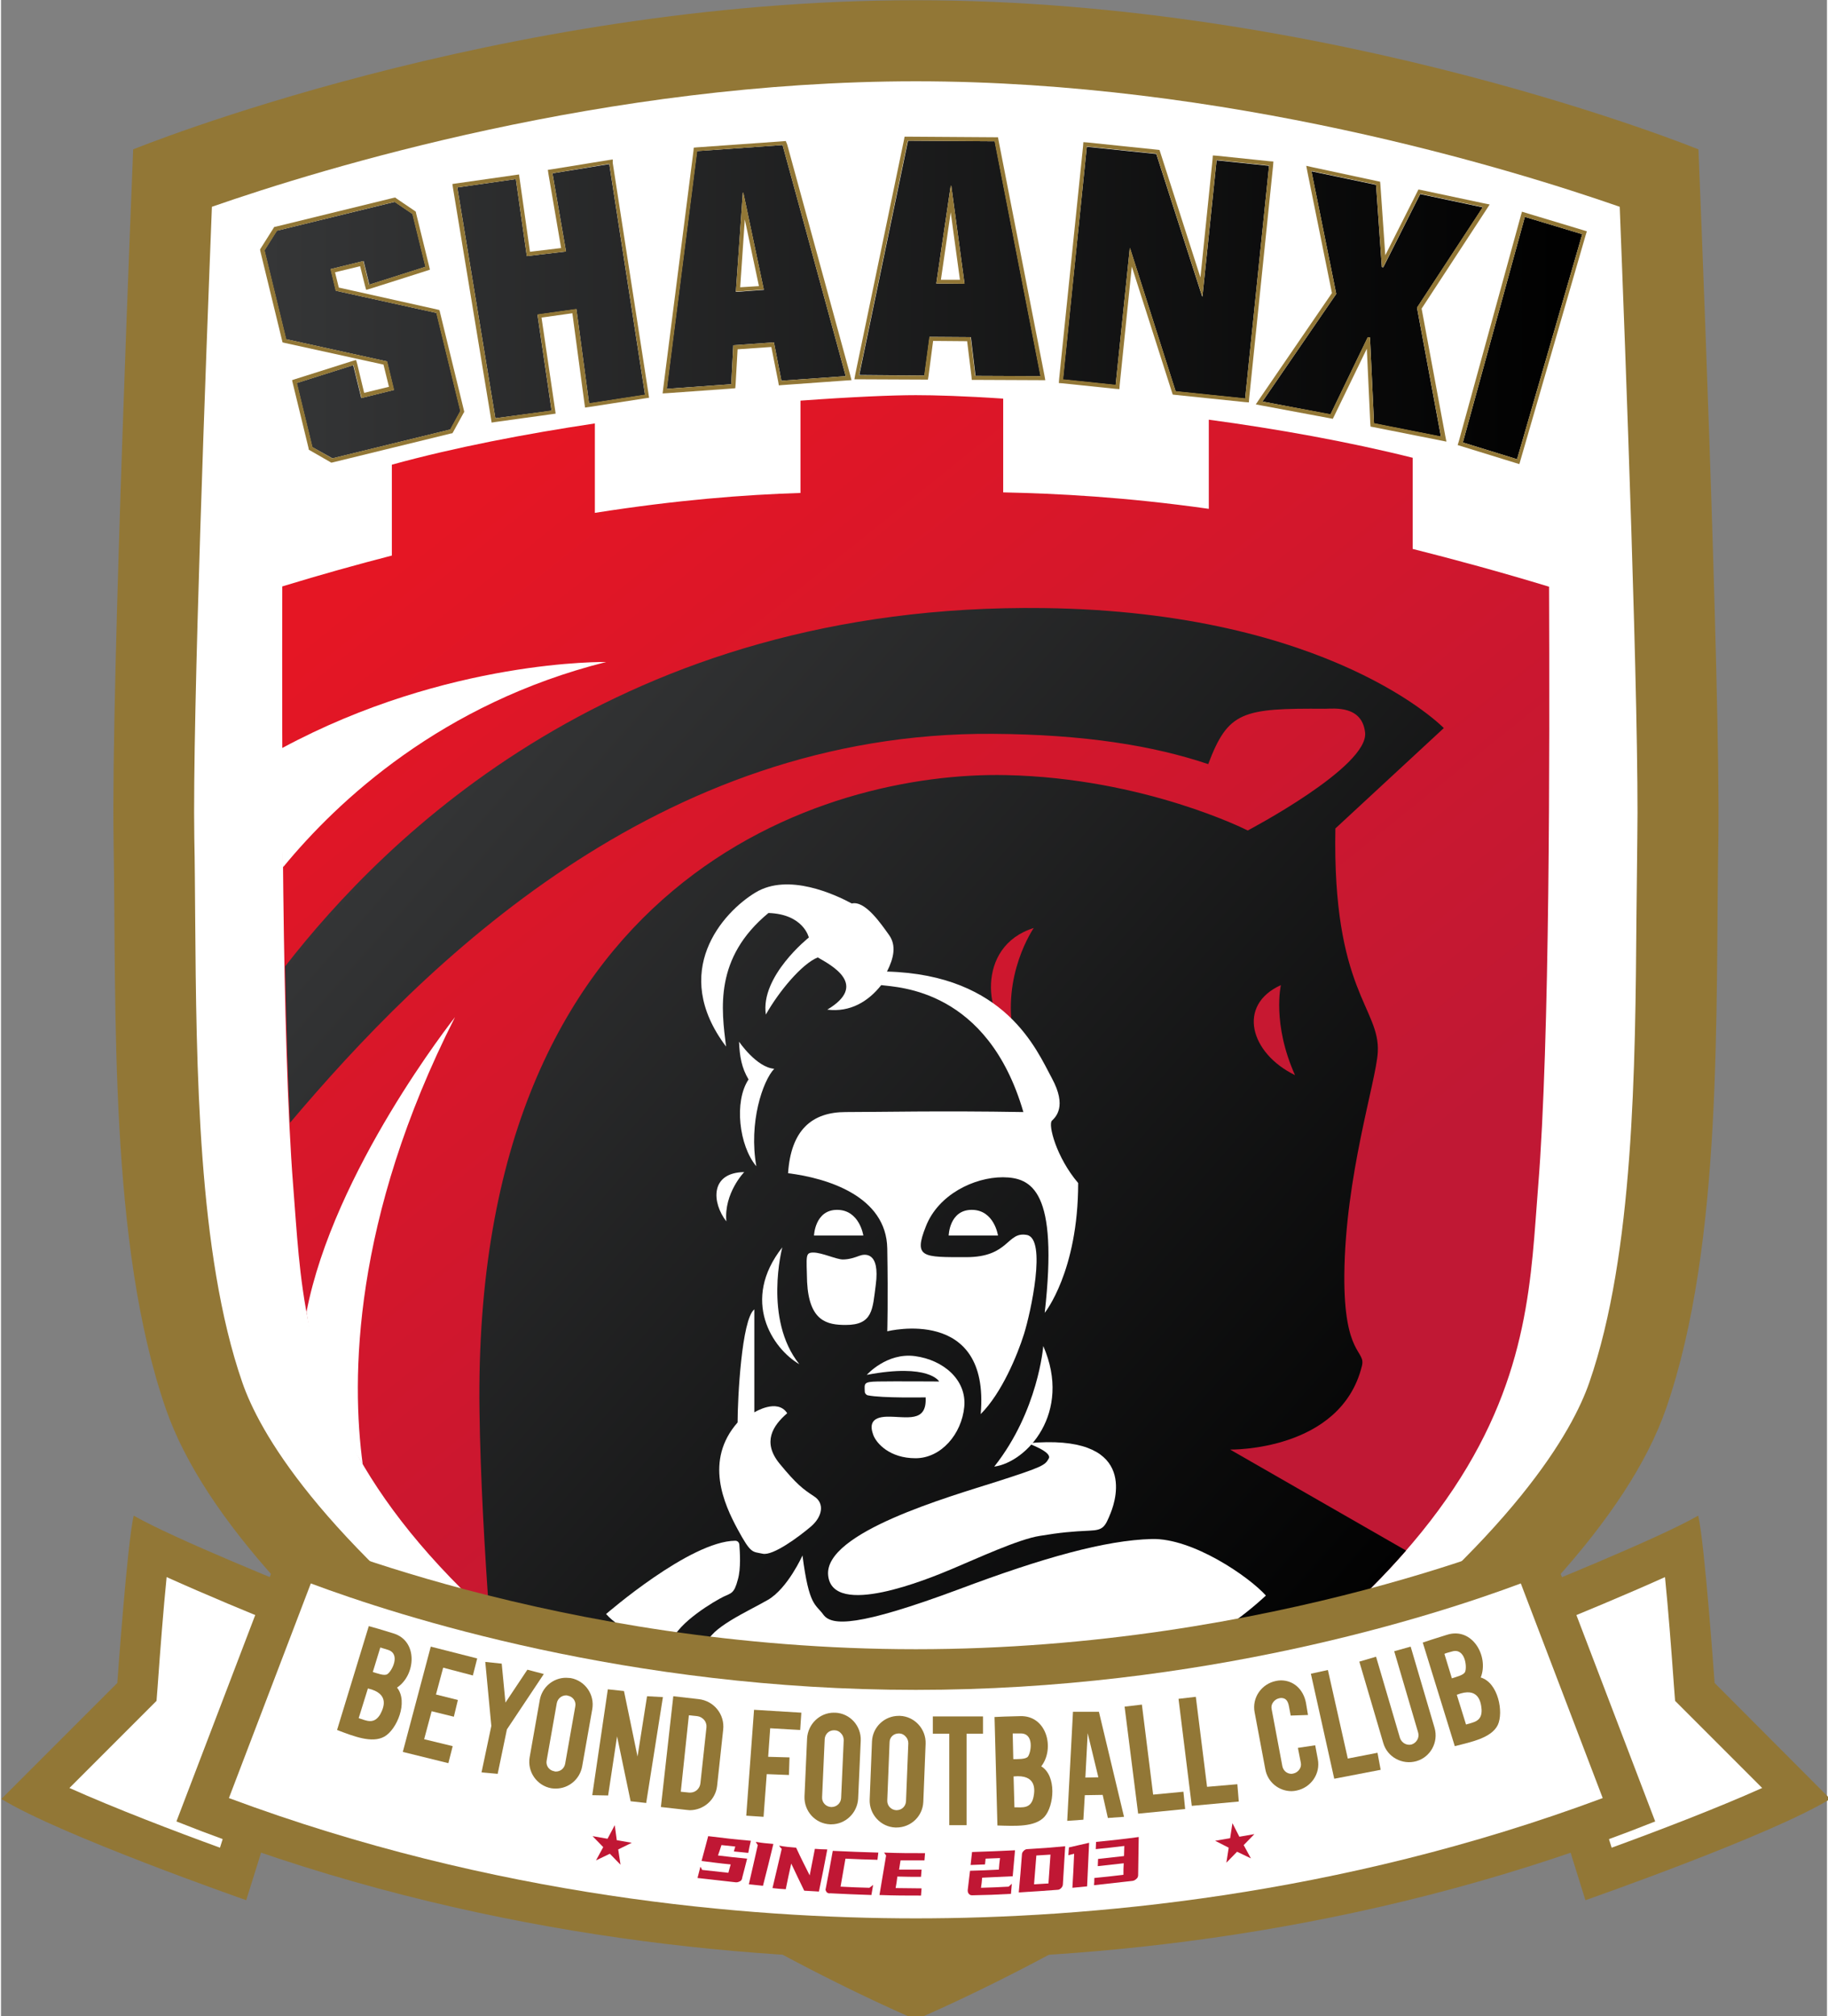 <svg height="332.042" viewBox="0 0 167.799 185.208" width="301.166" xmlns="http://www.w3.org/2000/svg" xmlns:xlink="http://www.w3.org/1999/xlink"><rect x="0" y="0" width="167.799" height="185.208" fill="#808080" stroke="none"/><linearGradient id="a" gradientUnits="userSpaceOnUse" x1="257.969" x2="558.388" y1="212.479" y2="587.064"><stop offset="0" stop-color="#e51624"/><stop offset=".8" stop-color="#c01834"/></linearGradient><linearGradient id="b"><stop offset="0" stop-color="#353637"/><stop offset="1"/></linearGradient><linearGradient id="c" gradientUnits="userSpaceOnUse" x1="240.131" x2="581.769" xlink:href="#b" y1="300.2" y2="600.699"/><linearGradient id="d" gradientUnits="userSpaceOnUse" x1="174.025" x2="631.123" xlink:href="#b" y1="153.88" y2="153.88"/><g transform="matrix(.265 0 0 .265 -21.934 -13.229)"><path d="m671.4 101.7s-126.8-51.7-271.4-51.7-271.4 51.7-271.4 51.7-7.7 186.4-6.8 239.2c1 59.5-1.7 140.1 18.1 197.3 26.4 76.5 165.8 170.7 260.1 211.8 94.3-41.1 233.7-135.3 260.2-211.9 19.8-57.2 17.1-137.8 18.1-197.3.8-52.7-6.9-239.1-6.9-239.1z" fill="#927736"/><path d="m400 719.2c-45.6-21.1-96.5-52-138.4-84.1-69.2-53-89.4-89.2-95.2-106.1-15.4-44.5-15.9-109.2-16.3-161.2-.1-9.6-.1-18.6-.3-27.4-.7-41.6 4.2-170.3 6.1-218.8 38.2-13.3 136.7-43.5 244.1-43.5s205.9 30.2 244.1 43.5c1.9 48.5 6.8 177.2 6.1 218.8-.1 8.8-.2 17.8-.3 27.4-.4 52-.9 116.7-16.3 161.2-5.8 16.9-26 53.1-95.2 106.1-41.9 32-92.8 62.9-138.4 84.1z" fill="#fff"/><path d="m572.3 240.2v-31.6c-22.4-5.6-47-10-70.7-13.2v30.9c-29-4.1-52.4-5.3-71.3-5.7v-32.5c-13.2-.9-23.8-1.2-30.3-1.2-8 0-22.3.6-40 1.9v32c-19.3.6-42.7 2.4-71.3 6.9v-31c-24 3.6-48.6 8.3-70.4 14.3v31.5c-12 3.1-24.6 6.6-38 10.7-.1 56.8-.2 157.4 3.8 208 4.9 61 1.3 136.7 215.8 243.6 214.7-106.8 211-182.5 215.9-243.5 4.1-50.6 4-151.1 3.8-208-16.8-5.1-32.6-9.4-47.3-13.1z" fill="url(#a)"/><path d="m509 552.4 61 35c-30.1 34.6-81.5 73.4-170 117.5-69.8-34.8-116.5-66.2-147.9-95-1.6-22-3.1-48.1-3.4-70.7-2.7-186 120.7-221.9 182.5-220.6 48.2 1 83.9 19.2 83.9 19.2s42.1-22.1 40.7-34c-1.1-9.5-10.9-8.2-13.9-8.2-28.7-.2-33.6.9-40.5 19.2-19-6.4-42.9-10.3-74.7-10.5-116.2-.8-197.2 79.8-243.7 134.8-.8-16.1-1.3-34.7-1.7-54.2 34.3-44.1 115.3-126.1 263.1-124.2 99.7 1.3 138.7 41.6 138.7 41.6l-37.6 34.8c-1.1 56.3 15.6 62.2 14.7 77.6-.6 10.2-11.3 42.8-11.6 77.2-.2 28.1 7.5 26 6.1 31.5-7.3 29.7-45.7 29-45.7 29zm22.5-129.8c-8-17.8-4.9-31.2-4.9-31.2-15.3 6.9-10.7 23.6 4.9 31.2zm-97.5-13.4c-4.5-21.2 6.9-37.6 6.9-37.6-20.5 6.4-16.7 32.3-6.9 37.6z" fill="url(#c)"/><path d="m444.7 505s11.6-14.3 11.6-45c-7.6-8.9-10.5-20.3-9.1-21.6 1.3-1.3 5.3-4.9 0-14.7s-16-35.9-57.2-37c2.4-4.7 3.3-9.1.7-12.7s-8.2-12-12.9-10.9c-5.8-3.1-22-10.7-33.4-3.8s-29.8 27.4-10.2 53.4c-1.6-12.9-4.2-30.7 14.7-46.3 12.2.4 14 8.5 14 8.5s-16.9 13.4-14.9 26.7c4.5-8 12.5-17.6 18-19.8 4.7 2.7 17.7 9.5 3.3 18.1 8 1 14.3-2.9 18.7-8.5 6 .8 36.9 1.4 49.3 44-28.9-.5-49.9 0-61.6 0s-19 6.2-20 21.2c13.7 1.7 34.1 8 34.4 26.1s0 28.7 0 28.7 35.7-9 32.4 28.7c7.3-7.3 12.7-20.4 15-27.7s8-33.1 1-34.4-6 7.7-21 7.7-18.4.3-14-10.7c4.3-11 16.7-17 26.7-17 10 .1 19.3 4.6 14.5 47z" fill="#fff"/><path d="m338.7 411s6 8.9 12.2 9.4c-4 4.2-8.9 18.7-6.2 33.8-6-7.1-7.8-22.5-2.7-30.1-2.4-4-3.1-8-3.3-13.1z" fill="#fff"/><path d="m340.5 456.2s-7.1 7.3-6.2 17.1c-5-6.4-5.8-16.9 6.2-17.1z" fill="#fff"/><path d="m353.7 482.3s-6.6 24.9 5.9 40.5c-9.3-5.4-20.4-22.1-5.9-40.5z" fill="#fff"/><path d="m344 503.8v35.7s8-5 11.4.3c-5 4.3-8.7 10-2.7 17.4 6 7.3 8.2 8.9 12 11.4 3.8 2.4 2.9 7.1-1.1 10.5s-13.1 10.2-16.7 9.4-4 .2-8.7-8.5-11.6-23.8 0-37c0-8.2 1.4-35.8 5.8-39.2z" fill="#fff"/><path d="m292.6 609.4s29.1-25.3 44.8-25.4c.7 0 1.3.5 1.4 1.3.2 2.5.6 8.3-.5 12.1-1.3 5-2.3 4.7-5 6s-16 9-18 15.7c-8-.4-17.7-4-22.7-9.7z" fill="#fff"/><path d="m360.7 589.1s-5.1 11.4-12 15.4-20.3 9.8-21.2 15.4 124.7 47.2 193.9-16.9c-5.8-6.5-25.4-20-39.6-19.6-16 .4-37.8 6.5-66.8 17.4-35.2 13.1-44.1 12.7-47 8.9-2.8-3.9-5-2.8-7.3-20.6z" fill="#fff"/><path d="m438.8 550.2s8.6 3 7.3 5.3-1.8 2.8-18 8c-16.3 5.2-60 17.6-58.5 32.5s34.6 1.3 42.9-2.2c8.4-3.5 23.2-10.4 30.6-11.5 7.3-1.2 10.9-1.5 17.2-1.8 4.7-.2 5.3-1.2 7.3-6.2s9-27.6-28.8-24.1z" fill="#fff"/><path d="m444.2 516.5s-1.7 22.5-17 41.8c11.2-1.5 27.1-18.6 17-41.8z" fill="#fff"/><path d="m383 526.5s6.9-7.8 16.7-6.5 18 8.2 17.1 17.6-8 17.8-16.9 17.8-13.6-5.1-14.7-8.2-.9-6.1 4.9-6.2c6.6-.1 13.8 2.3 13.3-6.7 0 0-15.2.3-20-.7-.6-.1-1.1-.7-1.1-1.3-.1-2.8-.5-3.4 4.4-3.5 5.8-.1 21.4 0 21.4 0s-3.5-6.4-25.1-2.3z" fill="#fff"/><path d="m375.7 509.2c-6.5 0-12.7-1.3-13.4-14.9-.2-9.1-.7-10.2 2.2-10.2s8 2.4 10.2 2.4 4.2-.7 5.8-1.3 7.2-1.7 5.6 10.2c-1.1 8.4-1 13.8-10.4 13.8z" fill="#fff"/><path d="m364.7 478.2h17.1s-1.3-8.9-9.1-8.9c-7.7 0-8 8.9-8 8.9z" fill="#fff"/><path d="m411.4 478.2h17.1s-1.3-8.9-9.1-8.9-8 8.9-8 8.9z" fill="#fff"/><path d="m292.6 279.4c-57 14.3-93.1 48.1-112 71.1-1-16.5-1.2-27.8-.3-41.3 57.4-30.9 112.3-29.8 112.3-29.8z" fill="#fff"/><path d="m208.2 557.5c-12.3-19.3-16.8-34.1-19.5-52.8 9.4-48.8 50.8-101.3 51.5-102.2-35.6 70.2-36 125.4-32 155z" fill="#fff"/><path d="m190.7 204.9-5.4-22.2 19.6-6.2 2.8 11.4 11.3-2.8-2.4-9.9-35-7.7-7.5-30.8 4.3-6.8 40.9-10 6.2 4.2 4.5 18.3-19.5 6.2-2-8.2-11.4 2.8 1.8 7.5 34.9 7.7 8.3 34-3.5 6.4-40.9 10zm63.5-10-13.2-80 20.3-2.9 3.8 26.7 13.6-1.6-4.7-27.1 19.7-3.2 12.4 80-19.4 3-4.4-32.7-13.5 1.9 4.9 33.3zm59.4-10.2 10.5-82.4 29.7-2.1 21.9 80.1-22.3 1.6-2.6-13.3-14.1 1-.7 13.5zm26.6-67.9h-.2l-2.4 34.3 9.7-.7zm40.2 63.1 16.9-81.2 30.1.2 15.9 81.4-22.6-.1-1.6-13.4-14.3-.1-1.8 13.4zm31.9-65.6h-.2l-5 33.9 9.8.1zm38.7 67.2 8.3-80.7 24.1 2.5 15.9 49.4h.1l4.9-47.2 18.2 1.9-8.3 80.7-24.1-2.5-15.8-49.6h-.1l-4.9 47.4zm69.2 7.6 25.6-37.3-8.6-42.5 22.4 4.7 2 28.5.5.1 12.8-25.4 21.7 4.6-22.8 34.8 8.3 44.7-23.2-4.6-1.4-29.8h-.8l-12.9 26.7zm69.5 14.2 21.5-78.2 19.9 6-22.6 78z" fill="url(#d)"/><path d="m219.2 119.9 6.2 4.2 4.5 18.3-19.5 6.2-2-8.2-11.4 2.8 1.8 7.5 34.9 7.7 8.3 34-3.5 6.4-40.9 10-6.8-3.9-5.4-22.2 19.6-6.2 2.8 11.4 11.3-2.8-2.4-9.9-35-7.7-7.5-30.8 4.3-6.8zm.3-1.5-.6.1-40.9 10-.5.1-.3.5-4.3 6.8-.3.5.1.6 7.5 30.8.2.8.8.2 34.2 7.5 1.9 7.7-8.6 2.1-2.4-10-.4-1.4-1.4.4-19.6 6.2-1.2.4.3 1.3 5.4 22.2.1.6.5.3 6.8 3.9.5.3.5-.1 40.9-10 .6-.1.3-.5 3.5-6.4.3-.5-.1-.5-8.3-34-.2-.8-.8-.2-34.1-7.6-1.3-5.3 8.7-2.1 1.7 6.8.4 1.4 1.4-.4 19.5-6.2 1.2-.4-.3-1.3-4.5-18.3-.1-.5-.4-.3-6.2-4.2z" fill="#927736"/><path d="m293.7 106.7 12.4 80-19.4 3-4.4-32.7-13.5 1.9 4.9 33.3-19.5 2.7-13.2-80 20.3-2.9 3.8 26.7 13.6-1.6-4.7-27.1zm1.2-1.5-1.4.2-19.7 3.2-1.4.2.2 1.4 4.4 25.7-10.8 1.3-3.6-25.4-.2-1.4-1.4.2-20.3 2.9-1.4.2.2 1.4 13.2 80 .2 1.3 1.3-.2 19.5-2.7 1.4-.2-.2-1.4-4.7-31.9 10.7-1.5 4.2 31.3.2 1.4 1.4-.2 19.4-3 1.4-.2-.2-1.4-12.4-80z" fill="#927736"/><path d="m353.8 100.2 21.9 80.1-22.3 1.6-2.6-13.3-14.1 1-.7 13.5-22.3 1.6 10.5-82.4zm-16.2 50.8 9.7-.7-7.1-33.6h-.2zm17.3-52.2-1.1.1-29.7 2.1-1.1.1-.1 1.1-10.5 82.4-.2 1.7 1.7-.1 22.3-1.6 1.2-.1.1-1.2.7-12.3 11.7-.8 2.4 12.1.2 1.2 1.2-.1 22.3-1.6 1.7-.1-.4-1.6-21.9-80.1zm-15.8 50.7 1.6-23.5 4.9 23.1z" fill="#927736"/><path d="m397.2 98.7 30.1.2 15.9 81.4-22.6-.1-1.6-13.4-14.3-.1-1.8 13.4-22.6-.1zm19.7 49.6-4.6-34h-.2l-5 33.9zm-20.8-51-.2 1.1-16.9 81.3-.3 1.7h1.7l22.6.1h1.2l.2-1.2 1.6-12.2 11.8.1 1.5 12.2.1 1.2h1.2l22.6.1h1.7l-.3-1.7-15.9-81.4-.2-1.1h-1.1l-30.1-.2zm12.6 49.6 3.4-23.4 3.2 23.4z" fill="#927736"/><path d="m459.3 100.7 24.1 2.5 15.9 49.4h.1l4.9-47.2 18.2 1.9-8.3 80.7-24.1-2.5-15.8-49.6h-.1l-4.9 47.4-18.2-1.9zm-1.2-1.5-.1 1.4-8.3 80.7-.1 1.4 1.4.1 18.2 1.9 1.4.1.1-1.4 4.2-41.1 13.9 43.5.3.9.9.1 24.1 2.5 1.4.1.1-1.4 8.3-80.7.1-1.4-1.4-.1-18.2-1.9-1.4-.1-.1 1.4-4.2 40.9-13.9-43.3-.3-.9-.9-.1-24.1-2.5z" fill="#927736"/><path d="m537.2 109.2 22.4 4.7 2 28.5.5.1 12.8-25.4 21.7 4.6-22.8 34.8 8.3 44.7-23.2-4.6-1.4-29.8h-.8l-12.9 26.7-23.6-4.4 25.6-37.3zm-1.8-1.8.4 2.1 8.5 42-25.2 36.8-1.2 1.8 2.1.4 23.6 4.4 1 .2.5-1 11.3-23.3 1.2 25.9.1 1.1 1.1.2 23.2 4.6 2 .4-.4-2-8.2-44.1 22.5-34.4 1.1-1.7-2-.4-21.7-4.6-1-.2-.5 1-11 21.8-1.7-24.5-.1-1-1-.2-22.4-4.8z" fill="#927736"/><path d="m611.2 125.1 19.9 6-22.6 78-18.8-5.8zm-1-1.8-.4 1.4-21.5 78.2-.4 1.3 1.3.4 18.8 5.8 1.3.4.4-1.4 22.6-78 .4-1.3-1.3-.4-19.9-6z" fill="#927736"/><path d="m167.8 708.6s-64.7-22.6-84.9-35.1l40.2-40.2s3.5-49.3 5.7-58c13.5 7.8 54.8 24.5 71 31z" fill="#927736"/><path d="m158.7 690.4c-15.4-5.6-36.6-13.7-52.2-20.7l30.2-30.2.4-5.2c.9-12.7 2-26.8 3.1-37.7 13.3 6 29.7 12.8 42.3 17.9z" fill="#fff"/><path d="m632.2 708.6s64.7-22.6 84.9-35.1l-40.1-40.2s-3.5-49.3-5.7-58c-13.5 7.8-54.8 24.5-71 31z" fill="#927736"/><path d="m641.3 690.4c15.4-5.6 36.6-13.7 52.2-20.7l-30.2-30.2-.4-5.2c-.9-12.7-2-26.8-3.1-37.7-13.3 6-29.7 12.8-42.3 17.9z" fill="#fff"/><path d="m617.9 580.5s-93.4 41.1-217.9 41.1-217.9-41.1-217.9-41.1l-38.5 100.8c94 37.4 187.5 47.7 256.4 47.7s162.4-10.2 256.4-47.7z" fill="#927736"/><path d="m400 714.9c-58.4 0-146.1-7.4-238.2-41.7l28.4-74.4c30.8 11.5 110.2 36.9 209.8 36.9s179-25.4 209.8-36.9l28.4 74.4c-92.1 34.3-179.8 41.7-238.2 41.7z" fill="#fff"/><path d="m289.1 694.8 2.5-4.6-3.7-3.8 5.2.9 2.5-4.7.7 5.2 5.2.9-4.7 2.3.8 5.3-3.7-3.8z" fill="#c01734"/><path d="m516.2 694.1-2.5-4.6 3.7-3.8-5.2.9-2.4-4.7-.8 5.2-5.2.9 4.7 2.4-.8 5.2 3.7-3.8z" fill="#c01734"/><path d="m335 699.1c.3-1.2.5-1.8.8-2.9-4.1-.4-6.1-.7-10.1-1.2.9-3.4 1.4-5.1 2.3-8.6 5.9.7 8.8 1.1 14.8 1.6-.4 1.7-.6 2.5-.9 4.2-2-.2-3-.3-5-.5.2-.7.3-1 .5-1.7-1.9-.2-2.9-.3-4.8-.5-.5 1.5-.7 2.2-1.2 3.6 4 .5 6.1.7 10.1 1.1-.7 2.7-1 4-1.7 6.6 0 .2-.1.5-.2.7s-.3.4-.5.5-.4.2-.7.3c-.2.1-.5.1-.8.1-5.3-.6-8-.9-13.3-1.5.4-1.6.6-2.4 1-3.9.3.4.4.7.6 1.1 3.6.4 5.4.6 9.1 1z" fill="#c01734"/><path d="m350.6 689.1c-1.4 5.8-2.1 8.7-3.6 14.5-1.9-.2-2.9-.3-4.9-.5 1.2-5.4 1.9-8.1 3.1-13.6-.3-.4-.4-.6-.7-1.1 2.5.4 3.7.5 6.1.7z" fill="#c01734"/><path d="m358.5 690.4c1.8 3.9 2.8 5.8 4.7 9.6.7-3.7 1.1-5.5 1.8-9.2 1.7.1 2.6.2 4.3.2-1.1 5.9-1.7 8.8-2.9 14.6-2.1-.1-3.1-.2-5.1-.3-1.8-3.7-2.7-5.6-4.5-9.4-.8 3.6-1.2 5.4-1.9 8.9-1.9-.1-2.8-.2-4.6-.4 1.3-5.4 1.9-8.1 3.2-13.6-.4-.4-.6-.6-.9-1.1 2.3.4 3.5.5 5.9.7z" fill="#c01734"/><path d="m369.5 706.1c-.2-.1-.4-.2-.5-.4s-.2-.4-.3-.6c0-.2 0-.4.1-.7 1-5.2 1.5-7.8 2.4-12.9 6.3.3 9.5.4 15.8.6-.1 1-.2 1.5-.3 2.5-4.4-.1-6.7-.2-11.1-.4-.7 3.9-1 5.8-1.7 9.7 4 .2 6 .3 10 .4.5-.4.8-.6 1.3-1-.2 1.4-.4 2.1-.6 3.5-5.8-.2-8.6-.3-14.4-.6-.2.1-.5 0-.7-.1z" fill="#c01734"/><path d="m403.2 692.3c-.1 1-.1 1.5-.2 2.5-3.3 0-5 0-8.3 0-.2 1.3-.3 1.9-.5 3.2h7.8c-.1 1-.1 1.5-.2 2.5-3.3 0-4.9 0-8.2-.1-.2 1.6-.3 2.4-.6 4 3.6 0 5.4.1 9 .1-.1 1-.1 1.5-.2 2.5-5.8 0-8.6 0-14.4-.2.9-5.5 1.4-8.2 2.3-13.7-.3-.4-.4-.6-.7-1 5.6.2 8.5.2 14.2.2z" fill="#c01734"/><path d="m429.2 694c-2 .1-3 .1-5 .2-.1.8-.1 1.2-.2 2-2 .1-3 .1-5 .2.2-1.8.3-2.7.5-4.5 6-.2 8.9-.3 14.9-.6-.3 3.6-.5 5.4-.8 9-4.2.2-6.3.3-10.6.5-.1 1.4-.2 2.1-.4 3.5 3.9-.1 5.8-.2 9.6-.4.4-.4.7-.6 1.1-1-.1 1.4-.2 2.1-.3 3.5-5.4.3-8 .4-13.4.5-.5 0-.9-.1-1.2-.5-.3-.3-.4-.7-.4-1.3.3-2.7.5-4 .8-6.7 4-.1 6-.2 10-.4.1-1.6.2-2.4.4-4z" fill="#c01734"/><path d="m436.8 692.8c0-.5.2-.9.6-1.3s.8-.6 1.3-.6c5.2-.3 7.9-.5 13.1-1-.3 5.3-.5 7.9-.8 13.2 0 .5-.3 1-.6 1.3-.4.4-.8.6-1.3.6-5.4.4-8 .6-13.4.9.5-5.2.7-7.9 1.1-13.1zm5 .3c-.3 4-.5 6-.8 10 2-.1 3-.2 5-.3.3-4 .4-6 .7-10-1.9.1-2.9.2-4.9.3z" fill="#c01734"/><path d="m459.4 703.8c-2 .2-3 .3-5.1.5.3-4.7.4-7.1.6-11.8-.8.2-1.2.3-2 .5.1-1.1.1-1.6.2-2.7 2.8-.6 4.2-1 7-1.6-.3 5.9-.4 9-.7 15.1z" fill="#c01734"/><path d="m472.1 695.8c-3.6.4-5.4.6-9 1 0-1 .1-1.5.1-2.5 3.6-.4 5.4-.6 9-1 0-1.4.1-2.1.1-3.5-4 .5-6 .7-9.9 1.1 0-1 .1-1.5.1-2.5 5.9-.6 8.9-.9 14.8-1.7-.1 5.3-.1 7.9-.2 13.2 0 .5-.2 1-.6 1.3-.4.4-.8.6-1.3.7-5.4.6-8 .9-13.4 1.5.1-1 .1-1.5.1-2.5 4-.4 6-.6 10.1-1.1 0-1.6 0-2.4.1-4z" fill="#c01734"/><g fill="#927736"><path d="m371.6 649.7h.2c.9 0 1.7.4 2.3 1.1.6.6.9 1.5.9 2.3l-.9 20.1c-.1 1.7-1.5 3.1-3.3 3.1-.1 0-.1 0-.2 0-1.8-.1-3.2-1.6-3.1-3.4l.9-20.1c.1-1.8 1.5-3.1 3.2-3.1m0-6.1c-4.9 0-9 3.9-9.3 8.9l-.9 20.1c-.2 5.1 3.7 9.5 8.9 9.7h.4c4.9 0 9-3.9 9.3-8.9l.9-20.1c.2-5.1-3.7-9.5-8.9-9.7-.1.1-.2 0-.4 0z"/><path d="m278.7 637.6c.2 0 .4 0 .6.1 1.8.3 3 2 2.6 3.8l-3.5 19.8c-.3 1.6-1.6 2.7-3.2 2.7-.2 0-.4 0-.6-.1-1.8-.3-3-2-2.6-3.8l3.5-19.8c.3-1.6 1.7-2.7 3.2-2.7m0-6.1c-4.4 0-8.3 3.2-9.1 7.7l-3.5 19.8c-.9 5.1 2.5 9.9 7.5 10.8.6.1 1.1.1 1.6.1 4.4 0 8.3-3.2 9.1-7.7l3.5-19.8c.9-5.1-2.5-9.9-7.5-10.8-.5 0-1-.1-1.6-.1z"/><path d="m394.1 650.8h.1c.9 0 1.7.4 2.3 1.1.6.6.9 1.5.9 2.3l-.8 20.1c-.1 1.8-1.5 3.1-3.3 3.1h-.1c-1.8-.1-3.2-1.6-3.1-3.4l.8-20.1c0-1.8 1.4-3.1 3.2-3.1m0-6.1c-5 0-9.1 3.9-9.3 8.9l-.8 20.1c-.2 5.1 3.8 9.5 8.9 9.7h.4c5 0 9.1-3.9 9.3-8.9l.8-20.1c.2-5.1-3.8-9.5-8.9-9.7-.1 0-.3 0-.4 0z"/><path d="m321.3 644.5 2.9.3c.9.1 1.8.6 2.4 1.3s.9 1.7.8 2.6l-2.1 19.4c-.2 1.8-1.7 3.2-3.5 3.2-.1 0-.3 0-.4 0l-2.9-.3zm-5.4-6.6-4.3 38.4 8.9 1c.4 0 .7.1 1.1.1 4.8 0 9-3.6 9.5-8.5l2.1-19.4c.6-5.3-3.2-10-8.5-10.6z"/><path d="m229.5 652.8 2.6-9.7 7.7 1.9 1.4-5.8-7.6-1.9 2.5-9.3 10.3 2.7 1.5-5.9-16.1-4.1-9.7 36.5 15.8 3.9 1.5-5.9z"/><path d="m417.6 650.9h5.7v-6h-17.4v6h5.7v31.7h6z"/><path d="m356 665.2.2-6.1-7.4-.2.7-9.9 10.4.6.4-6-16.4-1-2.7 36.7 6 .4 1.1-14.8z"/><path d="m538.5 654.9-6 .9 1 5.1c.2.9 0 1.7-.5 2.4s-1.2 1.2-2.1 1.4c-.2 0-.4.1-.6.1-1.6 0-2.9-1.1-3.2-2.7l-3.7-19.7c-.2-.9 0-1.7.5-2.4s1.2-1.2 2.1-1.4c.2 0 .4-.1.6-.1 1.6 0 2.4.8 2.8 2.9l.6 3.2 6-.2-.7-4.2c-.9-4.7-4.3-7.8-8.7-7.8-.6 0-1.2.1-1.7.2-5 1-8.4 5.8-7.4 10.9l3.7 19.7c.8 4.5 4.7 7.6 9.1 7.6.6 0 1.2-.1 1.7-.2 5-1 8.4-5.8 7.4-10.9z"/><path d="m565.9 622.3 8.3 28.2c.5 1.7-.5 3.5-2.2 4.1-1.7.5-3.5-.5-4.1-2.2l-8.3-28.2-5.8 1.7 8.3 28.2c1.4 4.9 6.6 7.7 11.5 6.3 4.9-1.4 7.7-6.6 6.3-11.5l-8.3-28.2z"/><path d="m545.1 666.5-8.1-36.4 5.9-1.3 6.9 30.7 10.3-2 1.1 5.9z"/><path d="m495.7 675.9-4.6-37.1 6-.7 3.9 31.2 10.5-.9.5 6z"/><path d="m477.1 678.6-4.7-37.1 6-.7 3.9 31.2 10.5-1 .6 6z"/><path d="m466.6 680.1 5.6-.4-8.7-36.4h-9l-2 37.8 5.6-.4.5-8.5 6.2-.1zm-7.8-14 .8-15.4 3.7 15.3z"/><path d="m303.5 658.8 3.3-20.9 5.5.3-5.8 36.7-5.4-.6-4.7-22.5-3.1 20.5-5.5-.1 5.4-36.7 5.6.6z"/><path d="m255 664.8 3.2-15.4 12.8-19.2-5.7-1.5-7.6 11.4-1.3-13.5-5.7-.6 2.1 22.2-3.4 16.1z"/><path d="m443.5 662.2c4.8-6.2 1.9-17.7-7.3-17.4-6.9.2-4.8.1-8.9.3l1 37.6c6.2.2 13 .6 16.3-3 3.4-3.8 4.3-14.2-1.1-17.5zm-7.2-11.4c4.8-.1 3.7 6.5 2.6 8-.7 1-3.6.9-5.1.9l-.2-8.9zm4.5 22.1c-.9 4.1-3.9 3.5-6.6 3.5l-.3-10.7c8.1-.8 7.4 4.8 6.9 7.2z"/><path d="m595.9 631.4c2.9-7.3-2.9-17.6-11.7-14.8-6.6 2.1-4.6 1.4-8.4 2.7l11.1 35.9c6-1.5 12.7-2.9 14.9-7.3 2.1-4.4.2-14.7-5.9-16.5zm-10-9c4.6-1.4 5.3 5.3 4.6 7-.4 1.2-3.2 1.8-4.6 2.3l-2.6-8.5c.7-.3 1.5-.5 2.6-.8zm10.3 20.1c.2 4.2-2.8 4.4-5.4 5.2l-3.2-10.3c7.6-3 8.4 2.6 8.6 5.1z"/><path d="m220.1 634.9c6.5-4.3 7.4-16.2-1.3-18.8-6.6-2-4.5-1.4-8.5-2.5l-11 36c5.8 2.2 12.1 4.7 16.4 2.3s8.4-12 4.4-17zm-3.2-13.1c4.6 1.4 1.4 7.4-.1 8.4-1 .8-3.7-.3-5.1-.7l2.6-8.5c.7.2 1.6.5 2.6.8zm-2.7 22.5c-2.2 3.5-4.8 2-7.4 1.2l3.2-10.3c7.8 1.8 5.4 6.9 4.2 9.1z"/></g></g></svg>